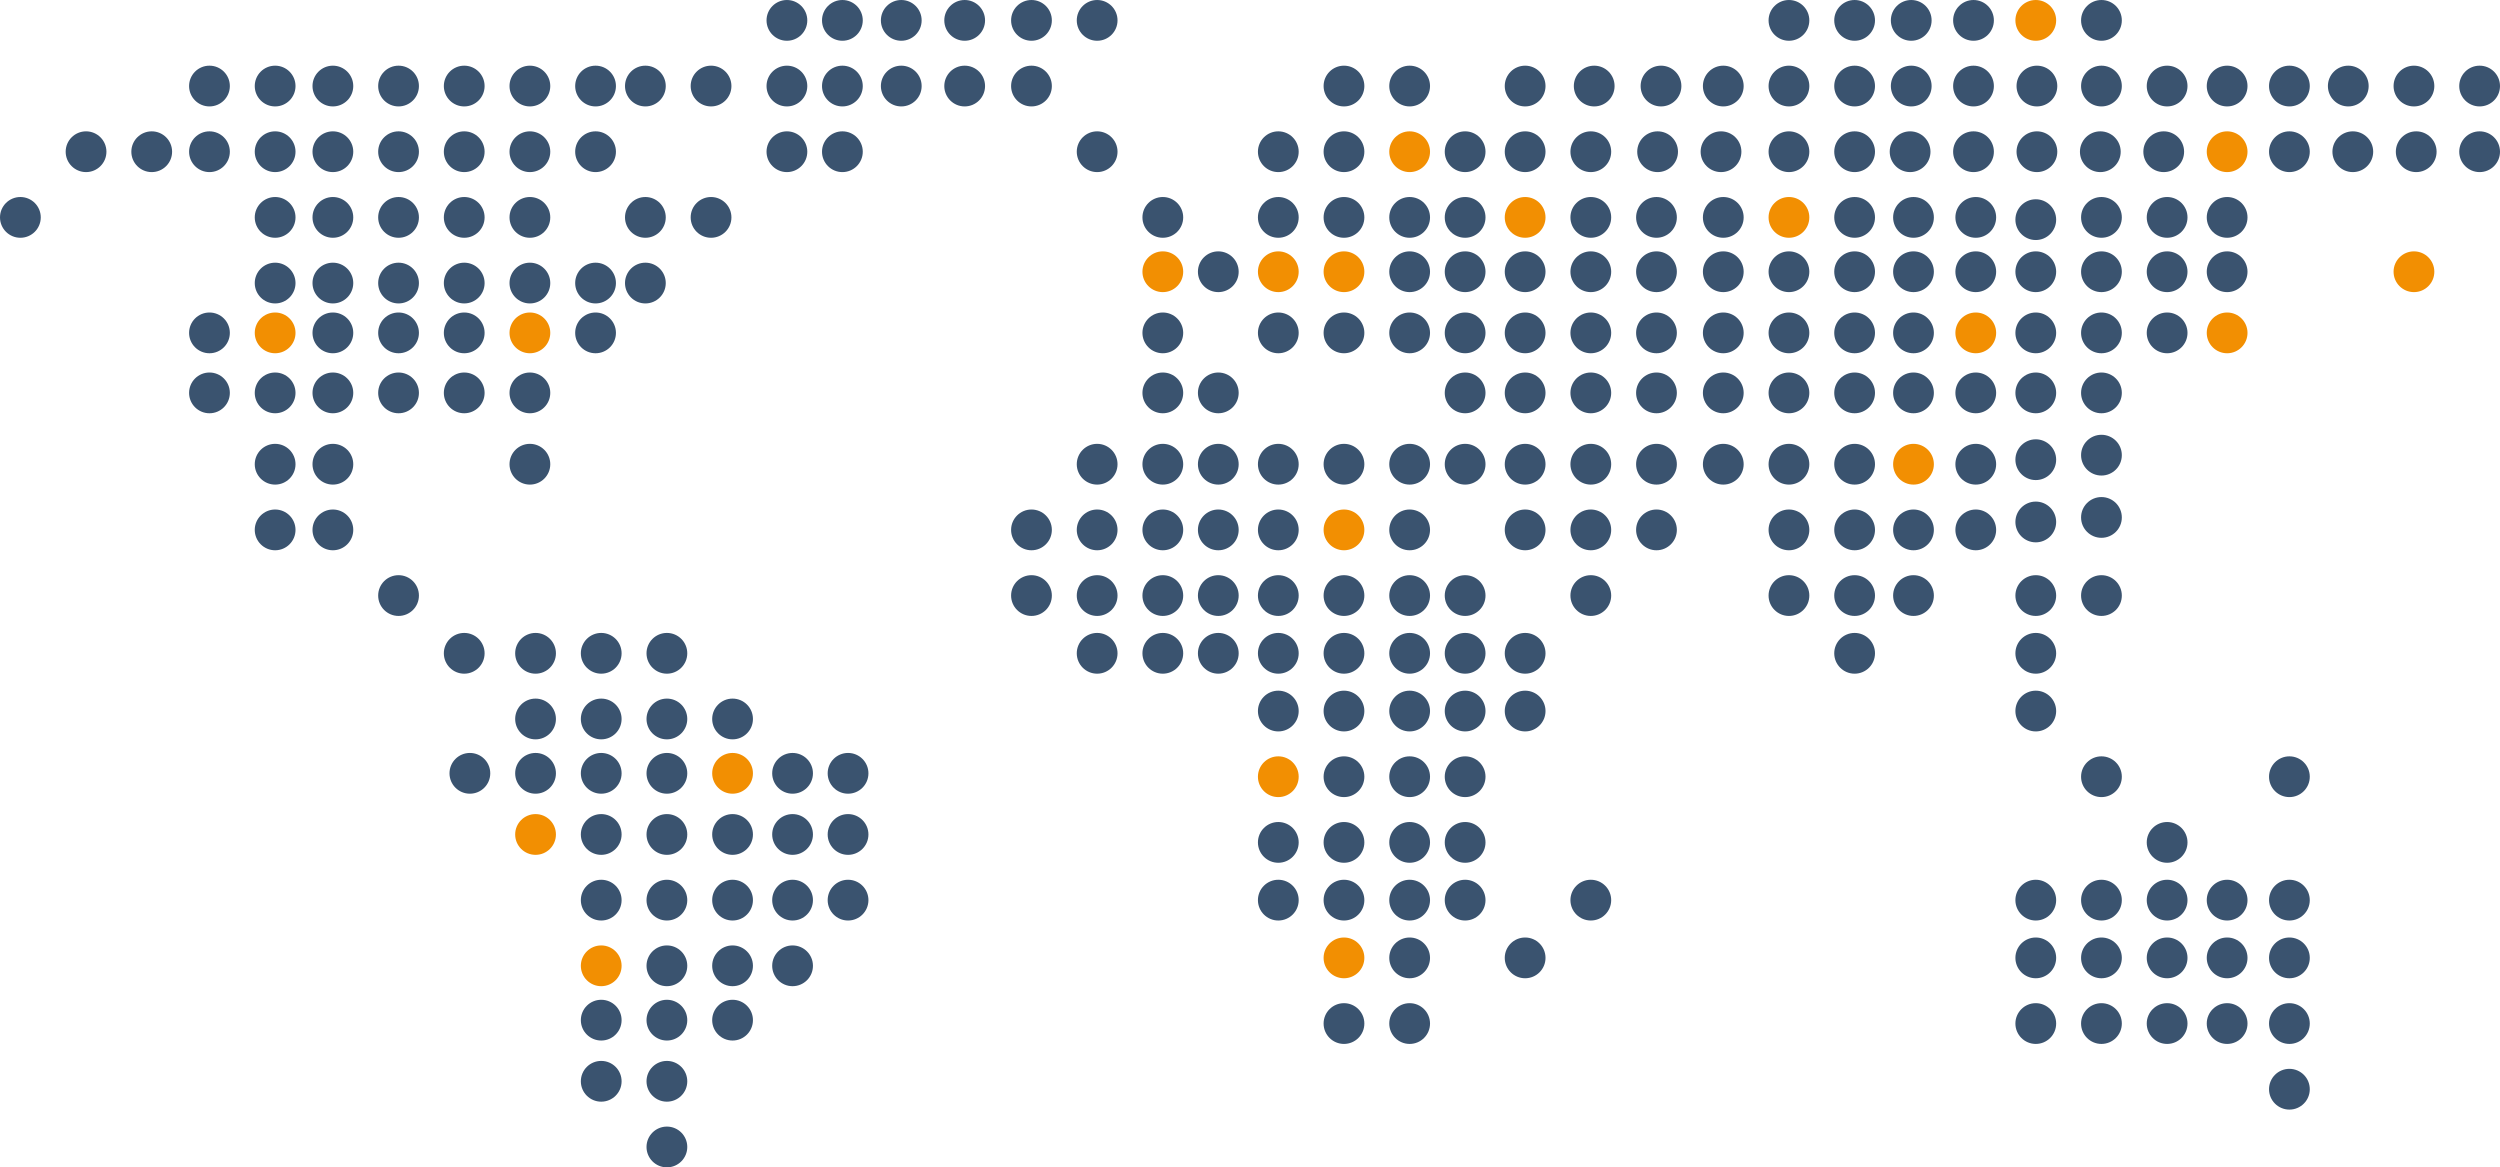 <svg xmlns="http://www.w3.org/2000/svg" xml:space="preserve" viewBox="0 0 220.8 103.1"><circle cx="18.5" cy="7.6" r="1.8" fill="#3A536F"/><circle cx="18.5" cy="13.4" r="1.8" fill="#3A536F"/><circle cx="24.3" cy="7.6" r="1.8" fill="#3A536F"/><circle cx="24.3" cy="13.4" r="1.8" fill="#3A536F"/><circle cx="29.4" cy="7.6" r="1.8" fill="#3A536F"/><circle cx="29.4" cy="13.4" r="1.8" fill="#3A536F"/><circle cx="35.2" cy="7.6" r="1.8" fill="#3A536F"/><circle cx="35.2" cy="13.4" r="1.8" fill="#3A536F"/><circle cx="41" cy="7.6" r="1.8" fill="#3A536F"/><circle cx="41" cy="13.4" r="1.8" fill="#3A536F"/><circle cx="46.8" cy="7.6" r="1.8" fill="#3A536F"/><circle cx="46.8" cy="13.4" r="1.8" fill="#3A536F"/><circle cx="24.3" cy="19.2" r="1.8" fill="#3A536F"/><circle cx="29.4" cy="19.2" r="1.8" fill="#3A536F"/><circle cx="35.2" cy="19.2" r="1.8" fill="#3A536F"/><circle cx="41" cy="19.2" r="1.8" fill="#3A536F"/><circle cx="46.8" cy="19.2" r="1.8" fill="#3A536F"/><circle cx="24.3" cy="25" r="1.8" fill="#3A536F"/><circle cx="29.4" cy="25" r="1.8" fill="#3A536F"/><circle cx="35.2" cy="25" r="1.8" fill="#3A536F"/><circle cx="41" cy="25" r="1.8" fill="#3A536F"/><circle cx="46.8" cy="25" r="1.8" fill="#3A536F"/><circle cx="57" cy="19.2" r="1.8" fill="#3A536F"/><circle cx="62.8" cy="19.2" r="1.8" fill="#3A536F"/><circle cx="57" cy="25" r="1.8" fill="#3A536F"/><circle cx="24.3" cy="29.4" r="1.8" fill="#F28F02"/><circle cx="29.4" cy="29.4" r="1.8" fill="#3A536F"/><circle cx="35.2" cy="29.4" r="1.8" fill="#3A536F"/><circle cx="41" cy="29.4" r="1.8" fill="#3A536F"/><circle cx="46.8" cy="29.4" r="1.8" fill="#F28F02"/><circle cx="52.6" cy="25" r="1.8" fill="#3A536F"/><circle cx="52.6" cy="29.4" r="1.8" fill="#3A536F"/><circle cx="24.3" cy="34.7" r="1.8" fill="#3A536F"/><circle cx="18.5" cy="29.4" r="1.8" fill="#3A536F"/><circle cx="18.5" cy="34.7" r="1.8" fill="#3A536F"/><circle cx="29.4" cy="34.7" r="1.8" fill="#3A536F"/><circle cx="24.3" cy="41" r="1.8" fill="#3A536F"/><circle cx="29.4" cy="41" r="1.8" fill="#3A536F"/><circle cx="24.3" cy="46.8" r="1.8" fill="#3A536F"/><circle cx="29.4" cy="46.8" r="1.8" fill="#3A536F"/><circle cx="35.2" cy="52.6" r="1.8" fill="#3A536F"/><circle cx="35.2" cy="34.7" r="1.8" fill="#3A536F"/><circle cx="41" cy="34.7" r="1.8" fill="#3A536F"/><circle cx="46.8" cy="34.7" r="1.8" fill="#3A536F"/><circle cx="102.7" cy="19.2" r="1.8" fill="#3A536F"/><circle cx="102.7" cy="24" r="1.8" fill="#F28F02"/><circle cx="107.6" cy="24" r="1.8" fill="#3A536F"/><circle cx="102.7" cy="29.4" r="1.8" fill="#3A536F"/><circle cx="102.7" cy="34.7" r="1.8" fill="#3A536F"/><circle cx="107.6" cy="34.7" r="1.8" fill="#3A536F"/><circle cx="102.7" cy="41" r="1.8" fill="#3A536F"/><circle cx="107.6" cy="41" r="1.8" fill="#3A536F"/><circle cx="102.7" cy="46.8" r="1.8" fill="#3A536F"/><circle cx="107.6" cy="46.8" r="1.8" fill="#3A536F"/><circle cx="102.7" cy="52.6" r="1.8" fill="#3A536F"/><circle cx="107.6" cy="52.6" r="1.8" fill="#3A536F"/><circle cx="102.7" cy="57.7" r="1.8" fill="#3A536F"/><circle cx="96.9" cy="41" r="1.8" fill="#3A536F"/><circle cx="96.9" cy="46.8" r="1.8" fill="#3A536F"/><circle cx="96.9" cy="52.6" r="1.8" fill="#3A536F"/><circle cx="91.1" cy="46.8" r="1.8" fill="#3A536F"/><circle cx="91.1" cy="52.6" r="1.8" fill="#3A536F"/><circle cx="96.9" cy="57.7" r="1.8" fill="#3A536F"/><circle cx="107.6" cy="57.7" r="1.8" fill="#3A536F"/><circle cx="112.9" cy="41" r="1.8" fill="#3A536F"/><circle cx="118.7" cy="41" r="1.8" fill="#3A536F"/><circle cx="112.9" cy="46.8" r="1.8" fill="#3A536F"/><circle cx="118.7" cy="46.8" r="1.8" fill="#F28F02"/><circle cx="112.9" cy="52.6" r="1.8" fill="#3A536F"/><circle cx="118.7" cy="52.6" r="1.8" fill="#3A536F"/><circle cx="112.9" cy="57.7" r="1.8" fill="#3A536F"/><circle cx="118.7" cy="57.7" r="1.8" fill="#3A536F"/><circle cx="124.5" cy="41" r="1.8" fill="#3A536F"/><circle cx="129.4" cy="41" r="1.8" fill="#3A536F"/><circle cx="134.7" cy="41" r="1.8" fill="#3A536F"/><circle cx="134.7" cy="46.8" r="1.8" fill="#3A536F"/><circle cx="140.5" cy="41" r="1.8" fill="#3A536F"/><circle cx="129.4" cy="34.7" r="1.8" fill="#3A536F"/><circle cx="134.7" cy="34.7" r="1.8" fill="#3A536F"/><circle cx="140.5" cy="34.7" r="1.8" fill="#3A536F"/><circle cx="129.4" cy="29.4" r="1.8" fill="#3A536F"/><circle cx="134.7" cy="29.4" r="1.8" fill="#3A536F"/><circle cx="140.5" cy="29.4" r="1.8" fill="#3A536F"/><circle cx="129.4" cy="24" r="1.8" fill="#3A536F"/><circle cx="134.7" cy="24" r="1.8" fill="#3A536F"/><circle cx="140.5" cy="24" r="1.8" fill="#3A536F"/><circle cx="129.4" cy="19.2" r="1.8" fill="#3A536F"/><circle cx="134.7" cy="19.2" r="1.8" fill="#F28F02"/><circle cx="140.5" cy="19.2" r="1.8" fill="#3A536F"/><circle cx="129.4" cy="13.4" r="1.8" fill="#3A536F"/><circle cx="134.7" cy="13.4" r="1.8" fill="#3A536F"/><circle cx="140.5" cy="13.4" r="1.8" fill="#3A536F"/><circle cx="134.7" cy="7.6" r="1.8" fill="#3A536F"/><circle cx="140.8" cy="7.6" r="1.8" fill="#3A536F"/><circle cx="146.3" cy="41" r="1.8" fill="#3A536F"/><circle cx="146.3" cy="34.7" r="1.8" fill="#3A536F"/><circle cx="146.3" cy="29.4" r="1.8" fill="#3A536F"/><circle cx="146.3" cy="24" r="1.8" fill="#3A536F"/><circle cx="146.3" cy="19.2" r="1.8" fill="#3A536F"/><circle cx="146.4" cy="13.4" r="1.8" fill="#3A536F"/><circle cx="146.7" cy="7.6" r="1.8" fill="#3A536F"/><circle cx="152.2" cy="41" r="1.8" fill="#3A536F"/><circle cx="152.2" cy="34.7" r="1.8" fill="#3A536F"/><circle cx="152.2" cy="29.4" r="1.8" fill="#3A536F"/><circle cx="152.2" cy="24" r="1.8" fill="#3A536F"/><circle cx="152.2" cy="19.2" r="1.8" fill="#3A536F"/><circle cx="152" cy="13.4" r="1.8" fill="#3A536F"/><circle cx="152.2" cy="7.6" r="1.8" fill="#3A536F"/><circle cx="158" cy="41" r="1.8" fill="#3A536F"/><circle cx="158" cy="46.8" r="1.8" fill="#3A536F"/><circle cx="158" cy="52.6" r="1.8" fill="#3A536F"/><circle cx="158" cy="34.7" r="1.8" fill="#3A536F"/><circle cx="158" cy="29.4" r="1.8" fill="#3A536F"/><circle cx="158" cy="24" r="1.8" fill="#3A536F"/><circle cx="158" cy="19.2" r="1.8" fill="#F28F02"/><circle cx="158" cy="13.4" r="1.8" fill="#3A536F"/><circle cx="158" cy="7.6" r="1.8" fill="#3A536F"/><circle cx="158" cy="1.8" r="1.8" fill="#3A536F"/><circle cx="163.8" cy="41" r="1.8" fill="#3A536F"/><circle cx="163.8" cy="46.8" r="1.8" fill="#3A536F"/><circle cx="163.8" cy="52.6" r="1.8" fill="#3A536F"/><circle cx="163.8" cy="57.7" r="1.8" fill="#3A536F"/><circle cx="163.8" cy="34.7" r="1.8" fill="#3A536F"/><circle cx="163.8" cy="29.4" r="1.8" fill="#3A536F"/><circle cx="163.8" cy="24" r="1.8" fill="#3A536F"/><circle cx="163.8" cy="19.2" r="1.8" fill="#3A536F"/><circle cx="163.8" cy="13.4" r="1.8" fill="#3A536F"/><circle cx="163.8" cy="7.6" r="1.8" fill="#3A536F"/><circle cx="163.8" cy="1.8" r="1.8" fill="#3A536F"/><circle cx="169" cy="41" r="1.8" fill="#F28F02"/><circle cx="169" cy="46.8" r="1.8" fill="#3A536F"/><circle cx="169" cy="52.6" r="1.8" fill="#3A536F"/><circle cx="169" cy="34.7" r="1.8" fill="#3A536F"/><circle cx="169" cy="29.4" r="1.8" fill="#3A536F"/><circle cx="169" cy="24" r="1.8" fill="#3A536F"/><circle cx="169" cy="19.2" r="1.8" fill="#3A536F"/><circle cx="168.7" cy="13.4" r="1.8" fill="#3A536F"/><circle cx="168.8" cy="7.6" r="1.8" fill="#3A536F"/><circle cx="168.8" cy="1.8" r="1.8" fill="#3A536F"/><circle cx="174.5" cy="41" r="1.8" fill="#3A536F"/><circle cx="174.5" cy="46.8" r="1.8" fill="#3A536F"/><circle cx="174.5" cy="34.7" r="1.8" fill="#3A536F"/><circle cx="174.5" cy="29.4" r="1.8" fill="#F28F02"/><circle cx="174.5" cy="24" r="1.8" fill="#3A536F"/><circle cx="174.5" cy="19.2" r="1.8" fill="#3A536F"/><circle cx="174.3" cy="13.4" r="1.8" fill="#3A536F"/><circle cx="174.3" cy="7.6" r="1.8" fill="#3A536F"/><circle cx="174.3" cy="1.8" r="1.8" fill="#3A536F"/><circle cx="179.8" cy="40.6" r="1.8" fill="#3A536F"/><circle cx="179.8" cy="46.1" r="1.8" fill="#3A536F"/><circle cx="179.8" cy="52.6" r="1.8" fill="#3A536F"/><circle cx="179.8" cy="57.7" r="1.8" fill="#3A536F"/><circle cx="179.8" cy="62.8" r="1.8" fill="#3A536F"/><circle cx="185.6" cy="68.6" r="1.8" fill="#3A536F"/><circle cx="191.4" cy="74.4" r="1.8" fill="#3A536F"/><circle cx="191.4" cy="79.5" r="1.8" fill="#3A536F"/><circle cx="191.4" cy="84.6" r="1.8" fill="#3A536F"/><circle cx="191.4" cy="90.4" r="1.8" fill="#3A536F"/><circle cx="196.7" cy="79.5" r="1.8" fill="#3A536F"/><circle cx="196.7" cy="84.6" r="1.8" fill="#3A536F"/><circle cx="196.7" cy="90.4" r="1.8" fill="#3A536F"/><circle cx="202.2" cy="79.5" r="1.8" fill="#3A536F"/><circle cx="202.2" cy="84.6" r="1.8" fill="#3A536F"/><circle cx="202.2" cy="90.4" r="1.8" fill="#3A536F"/><circle cx="202.2" cy="96.2" r="1.8" fill="#3A536F"/><circle cx="185.6" cy="79.5" r="1.8" fill="#3A536F"/><circle cx="185.6" cy="84.6" r="1.8" fill="#3A536F"/><circle cx="185.6" cy="90.4" r="1.8" fill="#3A536F"/><circle cx="179.8" cy="79.5" r="1.8" fill="#3A536F"/><circle cx="179.8" cy="84.6" r="1.8" fill="#3A536F"/><circle cx="179.8" cy="90.4" r="1.8" fill="#3A536F"/><circle cx="202.2" cy="68.6" r="1.8" fill="#3A536F"/><circle cx="179.8" cy="34.7" r="1.8" fill="#3A536F"/><circle cx="179.8" cy="29.4" r="1.8" fill="#3A536F"/><circle cx="179.8" cy="24" r="1.8" fill="#3A536F"/><circle cx="179.8" cy="19.4" r="1.8" fill="#3A536F"/><circle cx="179.9" cy="13.4" r="1.8" fill="#3A536F"/><circle cx="179.9" cy="7.6" r="1.8" fill="#3A536F"/><circle cx="179.8" cy="1.8" r="1.8" fill="#F28F02"/><circle cx="185.6" cy="40.2" r="1.8" fill="#3A536F"/><circle cx="185.6" cy="45.7" r="1.8" fill="#3A536F"/><circle cx="185.6" cy="52.6" r="1.8" fill="#3A536F"/><circle cx="185.6" cy="34.7" r="1.8" fill="#3A536F"/><circle cx="185.6" cy="29.4" r="1.8" fill="#3A536F"/><circle cx="185.6" cy="24" r="1.8" fill="#3A536F"/><circle cx="185.6" cy="19.2" r="1.8" fill="#3A536F"/><circle cx="185.5" cy="13.4" r="1.8" fill="#3A536F"/><circle cx="185.6" cy="7.6" r="1.8" fill="#3A536F"/><circle cx="191.4" cy="29.4" r="1.8" fill="#3A536F"/><circle cx="191.4" cy="24" r="1.8" fill="#3A536F"/><circle cx="191.4" cy="19.2" r="1.8" fill="#3A536F"/><circle cx="191.1" cy="13.4" r="1.8" fill="#3A536F"/><circle cx="191.4" cy="7.6" r="1.8" fill="#3A536F"/><circle cx="196.7" cy="29.4" r="1.8" fill="#F28F02"/><circle cx="196.7" cy="24" r="1.8" fill="#3A536F"/><circle cx="196.7" cy="19.2" r="1.8" fill="#3A536F"/><circle cx="196.7" cy="13.4" r="1.8" fill="#F28F02"/><circle cx="196.7" cy="7.6" r="1.8" fill="#3A536F"/><circle cx="202.2" cy="13.4" r="1.8" fill="#3A536F"/><circle cx="202.2" cy="7.6" r="1.8" fill="#3A536F"/><circle cx="207.8" cy="13.4" r="1.8" fill="#3A536F"/><circle cx="207.4" cy="7.6" r="1.8" fill="#3A536F"/><circle cx="213.4" cy="13.4" r="1.8" fill="#3A536F"/><circle cx="213.2" cy="24" r="1.8" fill="#F28F02"/><circle cx="213.2" cy="7.6" r="1.8" fill="#3A536F"/><circle cx="219" cy="13.4" r="1.8" fill="#3A536F"/><circle cx="219" cy="7.6" r="1.8" fill="#3A536F"/><circle cx="185.6" cy="1.8" r="1.8" fill="#3A536F"/><circle cx="140.5" cy="46.8" r="1.8" fill="#3A536F"/><circle cx="146.3" cy="46.8" r="1.8" fill="#3A536F"/><circle cx="124.5" cy="46.8" r="1.8" fill="#3A536F"/><circle cx="124.5" cy="52.6" r="1.8" fill="#3A536F"/><circle cx="124.5" cy="57.7" r="1.8" fill="#3A536F"/><circle cx="129.4" cy="52.6" r="1.8" fill="#3A536F"/><circle cx="140.5" cy="52.6" r="1.8" fill="#3A536F"/><circle cx="129.4" cy="57.7" r="1.8" fill="#3A536F"/><circle cx="134.7" cy="57.7" r="1.8" fill="#3A536F"/><circle cx="112.9" cy="62.8" r="1.8" fill="#3A536F"/><circle cx="118.7" cy="62.8" r="1.8" fill="#3A536F"/><circle cx="124.5" cy="62.8" r="1.8" fill="#3A536F"/><circle cx="129.4" cy="62.8" r="1.8" fill="#3A536F"/><circle cx="112.9" cy="68.6" r="1.8" fill="#F28F02"/><circle cx="118.7" cy="68.6" r="1.8" fill="#3A536F"/><circle cx="124.5" cy="68.6" r="1.8" fill="#3A536F"/><circle cx="129.4" cy="68.6" r="1.8" fill="#3A536F"/><circle cx="112.9" cy="74.4" r="1.8" fill="#3A536F"/><circle cx="118.7" cy="74.4" r="1.8" fill="#3A536F"/><circle cx="124.5" cy="74.4" r="1.8" fill="#3A536F"/><circle cx="129.4" cy="74.4" r="1.8" fill="#3A536F"/><circle cx="112.9" cy="79.5" r="1.8" fill="#3A536F"/><circle cx="118.7" cy="79.5" r="1.8" fill="#3A536F"/><circle cx="124.5" cy="79.5" r="1.8" fill="#3A536F"/><circle cx="118.7" cy="84.6" r="1.8" fill="#F28F02"/><circle cx="124.5" cy="84.6" r="1.8" fill="#3A536F"/><circle cx="118.7" cy="90.4" r="1.8" fill="#3A536F"/><circle cx="124.5" cy="90.4" r="1.8" fill="#3A536F"/><circle cx="129.4" cy="79.5" r="1.8" fill="#3A536F"/><circle cx="140.5" cy="79.5" r="1.8" fill="#3A536F"/><circle cx="134.7" cy="84.6" r="1.8" fill="#3A536F"/><circle cx="134.7" cy="62.8" r="1.8" fill="#3A536F"/><circle cx="112.9" cy="13.4" r="1.8" fill="#3A536F"/><circle cx="112.9" cy="19.2" r="1.8" fill="#3A536F"/><circle cx="112.9" cy="24" r="1.8" fill="#F28F02"/><circle cx="112.9" cy="29.4" r="1.8" fill="#3A536F"/><circle cx="118.7" cy="13.4" r="1.8" fill="#3A536F"/><circle cx="118.7" cy="7.6" r="1.8" fill="#3A536F"/><circle cx="124.5" cy="7.6" r="1.8" fill="#3A536F"/><circle cx="118.7" cy="19.2" r="1.8" fill="#3A536F"/><circle cx="118.7" cy="24" r="1.8" fill="#F28F02"/><circle cx="118.7" cy="29.4" r="1.8" fill="#3A536F"/><circle cx="124.5" cy="13.4" r="1.8" fill="#F28F02"/><circle cx="124.5" cy="19.2" r="1.8" fill="#3A536F"/><circle cx="124.5" cy="24" r="1.8" fill="#3A536F"/><circle cx="124.5" cy="29.4" r="1.8" fill="#3A536F"/><circle cx="41" cy="57.7" r="1.8" fill="#3A536F"/><circle cx="41.5" cy="68.3" r="1.8" fill="#3A536F"/><circle cx="47.3" cy="57.7" r="1.8" fill="#3A536F"/><circle cx="53.1" cy="57.7" r="1.8" fill="#3A536F"/><circle cx="58.9" cy="57.7" r="1.8" fill="#3A536F"/><circle cx="47.3" cy="63.5" r="1.8" fill="#3A536F"/><circle cx="53.1" cy="63.5" r="1.8" fill="#3A536F"/><circle cx="58.9" cy="63.5" r="1.8" fill="#3A536F"/><circle cx="64.7" cy="63.5" r="1.8" fill="#3A536F"/><circle cx="47.3" cy="68.3" r="1.8" fill="#3A536F"/><circle cx="53.1" cy="68.3" r="1.8" fill="#3A536F"/><circle cx="58.9" cy="68.3" r="1.8" fill="#3A536F"/><circle cx="64.7" cy="68.3" r="1.8" fill="#F28F02"/><circle cx="70" cy="68.3" r="1.8" fill="#3A536F"/><circle cx="74.9" cy="68.3" r="1.8" fill="#3A536F"/><circle cx="53.1" cy="79.5" r="1.8" fill="#3A536F"/><circle cx="58.9" cy="79.5" r="1.8" fill="#3A536F"/><circle cx="64.7" cy="79.5" r="1.8" fill="#3A536F"/><circle cx="70" cy="79.5" r="1.8" fill="#3A536F"/><circle cx="53.1" cy="85.3" r="1.8" fill="#F28F02"/><circle cx="58.9" cy="85.3" r="1.8" fill="#3A536F"/><circle cx="64.7" cy="85.3" r="1.8" fill="#3A536F"/><circle cx="53.1" cy="90.1" r="1.8" fill="#3A536F"/><circle cx="58.9" cy="90.1" r="1.8" fill="#3A536F"/><circle cx="53.1" cy="95.5" r="1.8" fill="#3A536F"/><circle cx="58.9" cy="95.5" r="1.8" fill="#3A536F"/><circle cx="58.9" cy="101.3" r="1.8" fill="#3A536F"/><circle cx="64.7" cy="90.1" r="1.8" fill="#3A536F"/><circle cx="70" cy="85.3" r="1.8" fill="#3A536F"/><circle cx="74.9" cy="79.5" r="1.8" fill="#3A536F"/><circle cx="47.3" cy="73.7" r="1.8" fill="#F28F02"/><circle cx="53.1" cy="73.7" r="1.8" fill="#3A536F"/><circle cx="58.9" cy="73.7" r="1.8" fill="#3A536F"/><circle cx="64.7" cy="73.7" r="1.8" fill="#3A536F"/><circle cx="70" cy="73.7" r="1.8" fill="#3A536F"/><circle cx="74.9" cy="73.7" r="1.8" fill="#3A536F"/><circle cx="46.8" cy="41" r="1.8" fill="#3A536F"/><circle cx="52.6" cy="7.6" r="1.8" fill="#3A536F"/><circle cx="57" cy="7.6" r="1.8" fill="#3A536F"/><circle cx="62.8" cy="7.6" r="1.8" fill="#3A536F"/><circle cx="69.5" cy="7.6" r="1.8" fill="#3A536F"/><circle cx="74.4" cy="7.6" r="1.8" fill="#3A536F"/><circle cx="69.5" cy="13.4" r="1.8" fill="#3A536F"/><circle cx="74.4" cy="13.4" r="1.8" fill="#3A536F"/><circle cx="79.6" cy="7.6" r="1.8" fill="#3A536F"/><circle cx="69.5" cy="1.8" r="1.8" fill="#3A536F"/><circle cx="74.4" cy="1.8" r="1.8" fill="#3A536F"/><circle cx="79.6" cy="1.8" r="1.8" fill="#3A536F"/><circle cx="85.2" cy="7.6" r="1.8" fill="#3A536F"/><circle cx="91.1" cy="7.6" r="1.8" fill="#3A536F"/><circle cx="96.9" cy="13.4" r="1.8" fill="#3A536F"/><circle cx="85.2" cy="1.8" r="1.8" fill="#3A536F"/><circle cx="91.1" cy="1.8" r="1.8" fill="#3A536F"/><circle cx="96.9" cy="1.8" r="1.8" fill="#3A536F"/><circle cx="52.6" cy="13.4" r="1.8" fill="#3A536F"/><circle cx="13.4" cy="13.4" r="1.8" fill="#3A536F"/><circle cx="7.6" cy="13.4" r="1.8" fill="#3A536F"/><circle cx="1.8" cy="19.2" r="1.8" fill="#3A536F"/></svg>